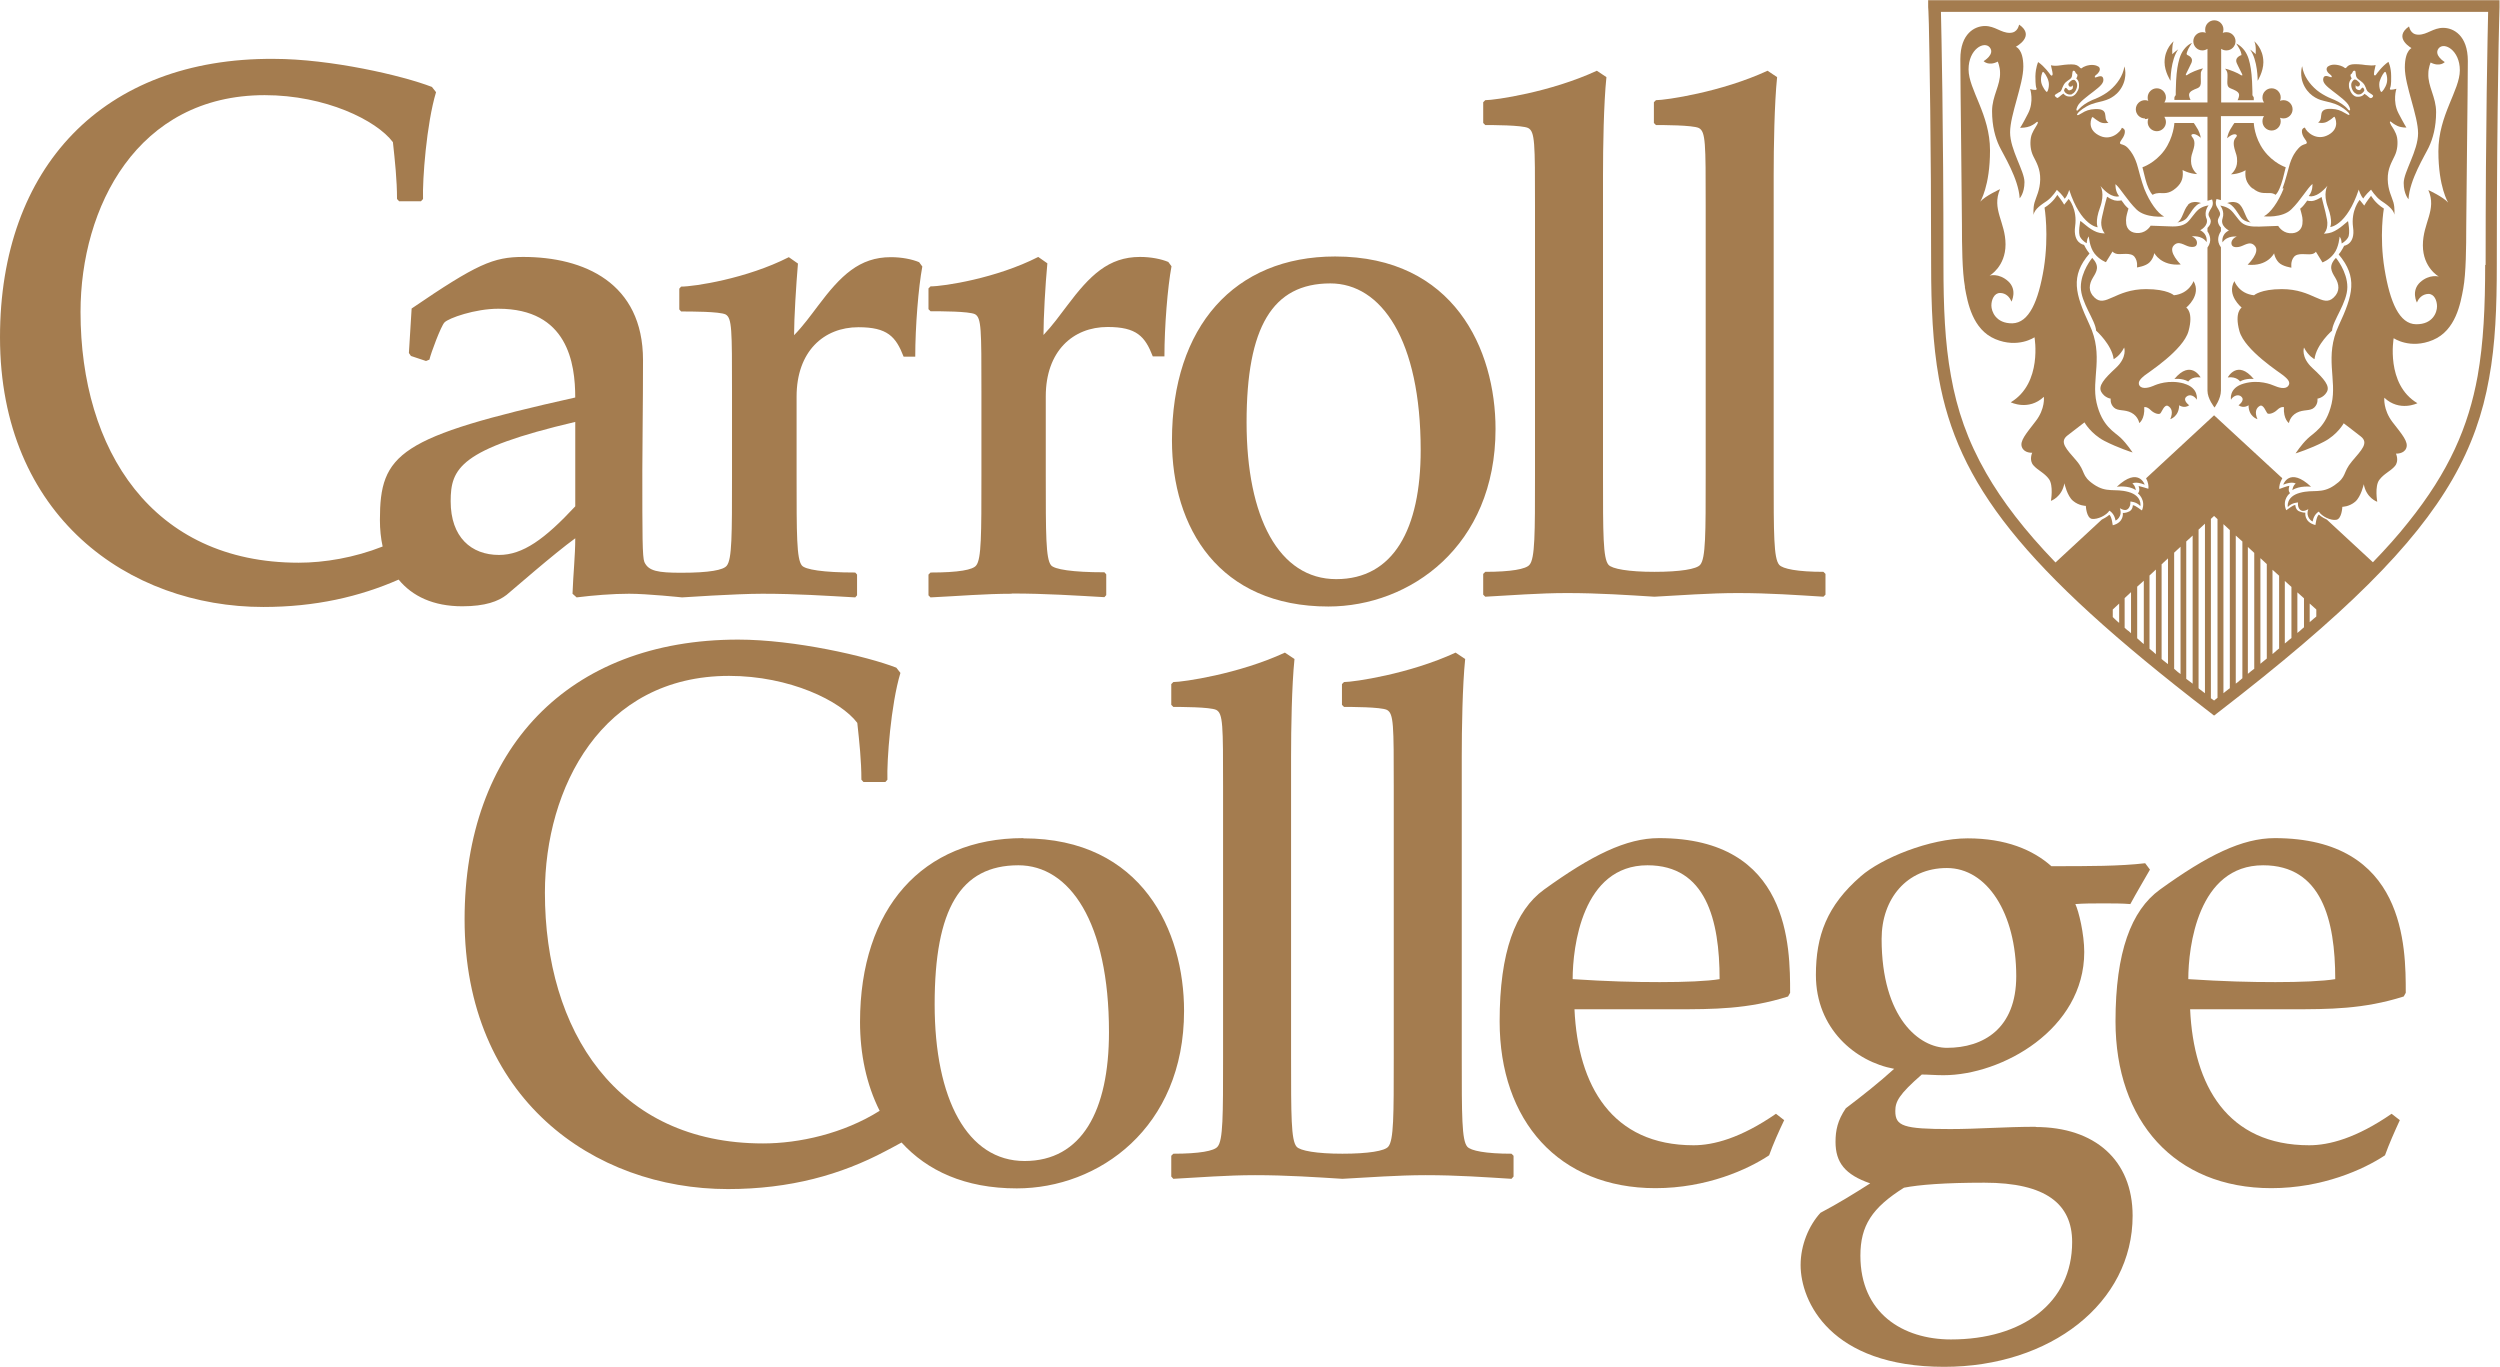 <svg xmlns="http://www.w3.org/2000/svg" id="Layer_2" data-name="Layer 2" viewBox="0 0 109.56 59.89"><defs><style>      .cls-1 {        fill: #a47c4f;      }    </style></defs><g id="Pages"><g><path class="cls-1" d="M25.21,23.6c0,.75-.09,1.57-.12,2.42l.18.16c.72-.09,1.58-.16,2.3-.16.79,0,2.32.16,2.32.16,0,0,2.37-.16,3.52-.16,1.5,0,2.82.09,4.07.16l.08-.09v-.91l-.08-.09c-1.41,0-2.2-.13-2.34-.31-.23-.28-.23-1.35-.23-3.92v-3.48c0-1.98,1.19-3.04,2.71-3.04,1.27,0,1.64.41,1.98,1.29h.51c0-1.32.14-3.04.31-3.95l-.14-.19c-.31-.13-.76-.22-1.24-.22-1.38,0-2.2.81-3.19,2.13-.31.41-.65.88-1.05,1.29,0-.75.09-2.2.17-3.14l-.4-.28c-1.84.94-4.15,1.29-4.72,1.29l-.08.09v.91l.08.09c.42,0,1.69,0,1.95.13.28.16.28.66.28,3.39v3.7c0,2.57,0,3.64-.23,3.92-.14.19-.76.31-1.99.31-1.02,0-1.44-.07-1.62-.47-.09-.22-.09-1.13-.09-4.02,0-1.19.03-2.73.03-4.83,0-3.39-2.59-4.52-5.25-4.52-1.31,0-2.03.31-4.89,2.26l-.12,1.95.09.13.66.22.15-.06c.06-.28.51-1.48.66-1.63.18-.19,1.34-.6,2.36-.6,3.04,0,3.37,2.39,3.37,3.89-7.75,1.73-8.56,2.45-8.56,5.37,0,.41.04.8.12,1.16-1.24.49-2.55.71-3.68.71-6.43,0-9.56-4.95-9.56-10.99,0-4.58,2.48-9.5,8.07-9.5,2.66,0,4.9,1.1,5.62,2.06.09.83.18,1.66.18,2.49l.09.1h.96l.09-.1c-.03-.83.15-3.29.57-4.68l-.18-.23c-1.29-.5-4.45-1.23-6.93-1.23C4.51,2.53,0,7.34,0,14.78c0,7.84,5.65,11.82,11.54,11.82,2.28,0,4.22-.45,5.93-1.2.6.73,1.52,1.17,2.79,1.17,1.01,0,1.58-.22,1.94-.5.27-.22,2.06-1.79,3.01-2.48ZM19.75,21.97c0-1.44.39-2.29,5.46-3.48v3.7c-1.34,1.44-2.3,2.13-3.34,2.13-1.22,0-2.12-.78-2.12-2.35Z"></path><path class="cls-1" d="M44.33,26.01c1.5,0,2.82.09,4.07.16l.08-.09v-.91l-.08-.09c-1.41,0-2.2-.13-2.34-.31-.23-.28-.23-1.35-.23-3.92v-3.48c0-1.98,1.19-3.04,2.71-3.04,1.27,0,1.64.41,1.98,1.29h.51c0-1.32.14-3.04.31-3.95l-.14-.19c-.31-.13-.76-.22-1.24-.22-1.38,0-2.2.81-3.19,2.13-.31.41-.65.88-1.04,1.29,0-.75.08-2.2.17-3.14l-.4-.28c-1.84.94-4.15,1.29-4.72,1.29l-.09.09v.91l.09.09c.42,0,1.69,0,1.95.13.28.16.28.66.28,3.39v3.7c0,2.57,0,3.64-.23,3.92-.14.19-.76.31-2,.31l-.09.09v.91l.09.09c1.24-.06,2.4-.16,3.56-.16Z"></path><path class="cls-1" d="M58.21,26.58c3.58,0,7.33-2.64,7.33-7.78,0-3.48-1.82-7.56-7.03-7.56-4.41,0-7.15,3.07-7.15,8.06,0,3.83,2.06,7.28,6.86,7.28ZM58.3,12.42c2.24,0,3.96,2.48,3.96,7.31,0,3.45-1.19,5.65-3.7,5.65s-3.93-2.7-3.93-6.87,1.13-6.09,3.67-6.09Z"></path><path class="cls-1" d="M66.97,5.61c.3.16.3.66.3,3.39v11.83c0,2.57,0,3.64-.24,3.92-.15.19-.81.31-1.94.31l-.09.09v.91l.09.09c1.13-.06,2.36-.16,3.58-.16,1.4,0,2.7.09,3.83.16,1.13-.06,2.43-.16,3.65-.16,1.4,0,2.62.09,3.76.16l.09-.09v-.91l-.09-.09c-1.13,0-1.79-.13-1.94-.31-.24-.28-.24-1.35-.24-3.92V7.65c0-1.19.03-3.11.15-4.27l-.42-.28c-2.03.94-4.47,1.29-4.89,1.29l-.09.09v.91l.09.09c.27,0,1.61,0,1.88.13.3.16.3.66.3,3.39v11.83c0,2.57,0,3.64-.24,3.92-.15.19-.88.31-2.01.31s-1.86-.13-2.01-.31c-.24-.28-.24-1.35-.24-3.92V7.65c0-1.19.03-3.11.15-4.27l-.42-.28c-2.03.94-4.47,1.29-4.89,1.29l-.09.09v.91l.09.09c.27,0,1.61,0,1.88.13Z"></path><path class="cls-1" d="M44.84,36.73c-4.41,0-7.15,3.08-7.15,8.06,0,1.4.28,2.74.86,3.89-1.59,1-3.53,1.43-5.11,1.43-6.43,0-9.56-4.95-9.56-10.99,0-4.58,2.48-9.5,8.07-9.5,2.66,0,4.9,1.1,5.62,2.06.09.83.18,1.66.18,2.49l.09.1h.96l.09-.1c-.03-.83.15-3.29.57-4.68l-.18-.23c-1.29-.5-4.45-1.23-6.93-1.23-7.47,0-11.99,4.82-11.99,12.26,0,7.84,5.65,11.82,11.54,11.82,2.72,0,4.96-.63,6.9-1.66.2-.11.45-.23.71-.38,1.12,1.23,2.77,2.01,5.05,2.01,3.58,0,7.33-2.64,7.33-7.78,0-3.48-1.82-7.56-7.04-7.56ZM44.9,50.88c-2.5,0-3.94-2.7-3.94-6.87s1.13-6.09,3.67-6.09c2.24,0,3.97,2.48,3.97,7.31,0,3.45-1.19,5.65-3.7,5.65Z"></path><path class="cls-1" d="M64.3,50.25c-.24-.28-.24-1.35-.24-3.92v-13.18c0-1.19.03-3.11.15-4.27l-.42-.28c-2.03.94-4.47,1.29-4.89,1.29l-.09.09v.91l.09.09c.27,0,1.61,0,1.88.13.3.16.3.66.3,3.39v11.83c0,2.57,0,3.64-.24,3.92-.15.19-.88.31-2.01.31s-1.86-.13-2.01-.31c-.24-.28-.24-1.35-.24-3.92v-13.18c0-1.19.03-3.11.15-4.27l-.42-.28c-2.03.94-4.47,1.29-4.89,1.29l-.09.09v.91l.09.09c.27,0,1.61,0,1.88.13.3.16.3.66.3,3.39v11.83c0,2.57,0,3.64-.24,3.92-.15.19-.8.31-1.94.31l-.09.09v.91l.09.1c1.13-.06,2.35-.16,3.58-.16,1.4,0,2.69.09,3.83.16,1.13-.06,2.43-.16,3.65-.16,1.4,0,2.62.09,3.76.16l.09-.1v-.91l-.09-.09c-1.13,0-1.79-.13-1.94-.31Z"></path><path class="cls-1" d="M72.7,36.73c-1.43,0-2.95.75-5.04,2.26-1.25.91-1.94,2.73-1.94,5.77,0,4.36,2.59,7.31,6.83,7.31,2.24,0,4.05-.82,4.98-1.44.18-.5.42-1.04.66-1.54l-.36-.28c-1.55,1.07-2.74,1.38-3.61,1.38-3.58,0-5.07-2.61-5.22-5.96h4.44c1.64,0,3.16,0,4.92-.56l.09-.16c0-2.01,0-6.78-5.75-6.78ZM72.73,43.04c-1.13,0-2.27-.03-3.81-.13,0-1.41.42-4.99,3.28-4.99,2.56,0,3.16,2.39,3.16,4.99-.54.09-1.52.13-2.62.13Z"></path><path class="cls-1" d="M89.23,49.38c-1.37,0-2.56.1-3.76.1-2.06,0-2.41-.13-2.41-.79,0-.41.15-.72,1.16-1.6.27,0,.6.03.95.03,2.56,0,6.17-2.01,6.17-5.4,0-.79-.24-1.79-.39-2.1.36-.03.81-.03,1.25-.03.39,0,.81,0,1.16.03.27-.5.57-1,.86-1.51l-.21-.28c-1.1.13-2.44.13-4.11.13-.81-.72-2-1.22-3.67-1.22s-3.79.88-4.68,1.66c-1.49,1.29-1.97,2.61-1.97,4.33,0,2.35,1.73,3.8,3.43,4.11-.66.6-1.37,1.16-2.12,1.73-.36.53-.45.97-.45,1.47,0,.91.42,1.44,1.52,1.82-.69.44-1.4.88-2.18,1.29-.51.56-.87,1.41-.87,2.29,0,1.6,1.31,4.46,6.29,4.46,4.65,0,8.26-2.79,8.26-6.62,0-2.45-1.67-3.89-4.26-3.89ZM82.46,41.15c0-1.76,1.1-3.11,2.86-3.11s3.04,1.98,3.04,4.74c0,2.29-1.43,3.14-3.04,3.14-1.19,0-2.86-1.29-2.86-4.77ZM85.5,58.7c-2.12,0-3.97-1.16-3.97-3.67,0-1.32.51-2.1,1.91-2.98.66-.13,1.79-.22,3.52-.22,2.71,0,3.85.94,3.85,2.6,0,2.67-2.18,4.27-5.31,4.27Z"></path><path class="cls-1" d="M99.69,36.73c-1.43,0-2.95.75-5.04,2.26-1.25.91-1.94,2.73-1.94,5.77,0,4.36,2.59,7.31,6.83,7.31,2.23,0,4.05-.82,4.98-1.44.18-.5.42-1.04.65-1.54l-.36-.28c-1.55,1.07-2.74,1.38-3.61,1.38-3.58,0-5.07-2.61-5.22-5.96h4.44c1.64,0,3.16,0,4.92-.56l.09-.16c0-2.01,0-6.78-5.75-6.78ZM99.72,43.04c-1.13,0-2.27-.03-3.82-.13,0-1.41.42-4.99,3.28-4.99,2.56,0,3.16,2.39,3.16,4.99-.54.09-1.52.13-2.62.13Z"></path><path class="cls-1" d="M98.2,2.42c-.05.03-.27.12-.18.34,0,0,.13.28.16.33,0,0,.05.1.07.14.02.04.02.06.02.07,0,0-.04.02-.1-.03-.06-.05-.47-.23-.66-.26,0,0,.08.08.1.18.02.1,0,.28,0,.4,0,.12,0,.23.16.29.15.06.32.13.35.24.03.11-.06.27-.06.27h.71s0-.05,0-.1c0-.06-.06-.08-.06-.13,0-.05,0-.06,0-.14,0-.15-.02-.71-.07-1.01-.05-.3-.11-.57-.28-.8-.17-.23-.36-.3-.36-.3,0,0,.17.25.2.36.03.11.05.13,0,.17Z"></path><path class="cls-1" d="M98.6,2.16c.35.47.34,1.38.34,1.38,0,0,.25-.4.25-.81,0-.61-.4-.92-.4-.92.1.18.06.57.06.57-.03-.06-.26-.22-.26-.22Z"></path><path class="cls-1" d="M98.72,8.25c.31.26.52.2.73.21.21,0,.27.08.27.08.12-.1.23-.37.32-.69.08-.31.13-.52.13-.52,0,0-.54-.17-.96-.74-.42-.57-.44-1.2-.44-1.2h-.85s-.08.11-.19.3c-.1.18-.13.37-.13.37.24-.22.39-.19.42-.14.03.05-.04.1-.07.15,0,0-.11.12-.03.43.08.3.12.3.12.57,0,.37-.27.57-.27.57.37-.01.64-.18.64-.18-.03.28,0,.54.3.8Z"></path><path class="cls-1" d="M98.02,10.37c-.14.05-.24.18-.23.3.01.12.1.19.33.15.23-.04.47-.29.69-.05.27.28-.31.83-.31.83.88.09,1.16-.5,1.16-.5,0,0,.03.22.2.4.17.18.56.23.56.23,0,0-.05-.28.11-.47.16-.2.57-.09.75-.12.17-.02.21-.11.21-.11l.29.47s.29-.1.5-.38c.22-.28.25-.75.25-.75,0,0,.05.06.07.14.02.08.02.16.02.16,0,0,.17-.08.28-.26.11-.18,0-.72,0-.72,0,0-.11.09-.24.2-.13.11-.31.23-.47.29-.16.06-.35.06-.35.06.07-.07.14-.19.15-.36.02-.17-.02-.3-.08-.58-.07-.29-.17-.67-.17-.67,0,0-.15.11-.32.16-.17.05-.31,0-.31,0,0,0-.07.11-.14.19-.07.09-.17.17-.17.17,0,0,.02.04.05.17.03.13.08.26.05.5-.03.24-.22.43-.56.4-.34-.03-.5-.32-.5-.32l-.83.03c-.36.01-.6-.03-.77-.17-.17-.14-.32-.42-.5-.57-.18-.15-.44-.18-.44-.18,0,0,.21.24.1.57-.11.33.28.52.28.52-.36.18-.28.52-.28.52.21-.32.65-.25.65-.25Z"></path><path class="cls-1" d="M98.23,9.56c.14.16.41.19.41.19-.22-.11-.26-.54-.47-.77-.21-.23-.57-.08-.57-.08.28.04.49.5.63.66Z"></path><path class="cls-1" d="M105.72,2.09s-.33.08-.33.87.58,2.11.58,2.88-.63,1.69-.63,2.18.21.71.21.71c.05-.86.71-1.9.89-2.28.18-.38.32-.88.32-1.54s-.37-1.13-.34-1.69c0-.25.1-.48.1-.48.41.21.62-.02.62-.02,0,0-.5-.3-.27-.6.24-.3.93.08.93.96s-.94,1.97-.94,3.55.43,2.25.43,2.25c-.23-.26-.87-.55-.87-.55.38.87-.24,1.43-.24,2.42s.7,1.37.7,1.37c0,0-.41-.12-.82.25-.41.38-.14.9-.14.89.07-.19.24-.37.5-.38.26,0,.38.29.38.55,0,.25-.18.79-.92.78-.73-.01-1.14-.96-1.38-2.42-.24-1.46-.03-2.65-.03-2.65-.39-.24-.56-.56-.56-.56,0,0-.22.28-.3.43l-.2-.25s-.39.45-.29,1.2c.11.75-.39.81-.39.81,0,0-.11.23-.24.38.84,1,.63,1.77,0,3.12-.63,1.35-.07,2.38-.31,3.42-.24,1.04-.8,1.28-1.06,1.54-.27.26-.52.64-.52.64,0,0,.65-.2,1.24-.51.6-.31.87-.81.87-.81,0,0,.36.27.74.57.38.29.04.6-.38,1.1s-.2.66-.77,1.05c-.57.39-.91.16-1.52.33-.61.17-.52.62-.52.62.18-.2.45-.2.45-.2,0,0-.04.19.09.32.13.13.36-.03.36-.03-.14.38.19.56.19.54.05-.32.27-.43.27-.43.13.21.52.4.76.36.25-.03.27-.57.27-.57,0,0,.3,0,.56-.22.26-.22.38-.77.38-.77.11.61.59.77.59.77,0,0-.12-.68.09-.96.21-.28.48-.37.68-.6.2-.23.05-.55.05-.55,0,0,.35.02.45-.24.11-.27-.18-.6-.6-1.14-.42-.55-.36-1.07-.36-1.07.67.63,1.45.24,1.45.24-1.4-.83-1.04-2.85-1.04-2.85,0,0,.72.5,1.72.08,1-.42,1.21-1.6,1.33-2.26.12-.66.13-1.83.13-2.7s.07-6.14.07-7.27-.64-1.45-1.08-1.45-.7.3-1.08.3-.4-.36-.42-.36c-.73.51.15.97.15.97Z"></path><path class="cls-1" d="M100.61,21.19c-.13.09-.15.29-.15.29.31-.21.82-.15.82-.15-.95-.89-1.22-.09-1.22-.09.4-.16.54-.05.54-.05Z"></path><path class="cls-1" d="M100.09,17.84c-.03.54.22.7.22.7,0,0,.04-.29.34-.45.3-.16.59-.06.77-.23.18-.17.14-.39.14-.39,0,0,.26-.03.41-.29.15-.26-.11-.57-.63-1.05-.52-.48-.37-.9-.37-.9.19.38.46.51.46.51.08-.65.77-1.25.77-1.25.03-.45.67-1.23.67-1.91s-.5-1.28-.5-1.28c-.34.36-.2.59-.03.87.17.28.22.6-.07.87-.48.46-.9-.37-2.27-.37-.93,0-1.22.27-1.22.27-.67-.07-.86-.62-.86-.62-.36.61.32,1.16.32,1.16,0,0-.33.19-.1,1.03.23.84,1.79,1.83,1.92,1.94.13.11.36.28.22.46-.13.18-.46.06-.6,0-.14-.06-.69-.29-1.35-.1-.67.19-.56.71-.56.71.06-.13.3-.29.46-.13.17.16-.13.37-.13.37.23.16.44,0,.44,0,0,.5.39.61.39.61-.13-.3-.06-.49.1-.58.16-.09.27.25.33.32.06.06.27.01.43-.14.16-.16.28-.13.28-.13Z"></path><path class="cls-1" d="M98.16,16.72c.28-.16.61-.11.61-.11-.72-.87-1.14-.07-1.14-.07.4-.05.54.18.54.18Z"></path><path class="cls-1" d="M95.35,4.01c0,.08,0,.09,0,.14,0,.05-.06.07-.06.13,0,.06,0,.1,0,.1h.71s-.09-.16-.06-.27c.03-.11.19-.18.35-.24.15-.06.16-.17.16-.29,0-.12-.01-.3,0-.4.02-.1.1-.18.1-.18-.19.02-.6.21-.66.26-.06.05-.09.04-.1.03,0-.01,0-.03.02-.07.02-.04.07-.14.07-.14.02-.05.16-.33.16-.33.09-.22-.12-.31-.18-.34-.05-.03-.04-.06,0-.17.03-.11.2-.36.2-.36,0,0-.19.07-.36.3-.17.23-.23.51-.28.8-.05.29-.07.86-.07,1.01Z"></path><path class="cls-1" d="M95.46,2.16s-.23.17-.26.22c0,0-.03-.39.06-.57,0,0-.4.31-.4.92,0,.41.26.81.26.81,0,0,0-.91.34-1.38Z"></path><path class="cls-1" d="M96.45,6.06s-.02-.18-.12-.37c-.1-.18-.19-.3-.19-.3h-.85s-.03.63-.44,1.2c-.42.57-.96.74-.96.74,0,0,.05.21.13.52.08.31.2.58.32.69,0,0,.07-.07.28-.08.21,0,.43.05.73-.21.31-.26.33-.52.3-.8,0,0,.27.16.64.18,0,0-.27-.2-.27-.57,0-.27.04-.27.12-.57.08-.3-.03-.43-.03-.43-.03-.05-.09-.1-.07-.15.03-.05.18-.08.42.14Z"></path><path class="cls-1" d="M96.69,9.57c-.11-.33.1-.57.1-.57,0,0-.26.03-.44.18-.18.15-.33.42-.5.57-.17.14-.41.19-.77.17l-.83-.03s-.16.29-.5.32c-.35.03-.54-.16-.57-.4-.03-.24.02-.38.05-.5.03-.12.05-.17.05-.17,0,0-.1-.08-.17-.17-.07-.09-.14-.19-.14-.19,0,0-.14.04-.31,0-.17-.05-.32-.16-.32-.16,0,0-.11.38-.17.67-.07.29-.1.42-.08.58.02.17.09.29.15.36,0,0-.19,0-.35-.06-.16-.06-.34-.18-.47-.29-.13-.11-.25-.2-.25-.2,0,0-.12.54,0,.72.11.18.28.26.28.26,0,0,0-.08.02-.16.02-.08.07-.14.07-.14,0,0,.03.47.25.75.22.28.5.38.5.38l.29-.47s.04.08.21.11c.17.03.59-.08.75.12.16.2.11.47.11.47,0,0,.39-.05.56-.23.17-.18.2-.4.2-.4,0,0,.29.58,1.16.5,0,0-.57-.55-.31-.83.22-.24.46,0,.69.05.23.04.32-.02.33-.15.01-.12-.08-.25-.23-.3,0,0,.44-.07.65.25,0,0,.08-.34-.28-.52,0,0,.39-.19.28-.52Z"></path><path class="cls-1" d="M95.89,8.98c-.21.23-.25.66-.47.77,0,0,.27-.03.41-.19.14-.16.35-.62.63-.66,0,0-.37-.15-.58.08Z"></path><path class="cls-1" d="M86.11,12.6c.12.66.33,1.84,1.33,2.26,1,.42,1.72-.08,1.72-.08,0,0,.36,2.01-1.04,2.85,0,0,.78.39,1.45-.24,0,0,.07.52-.36,1.07-.42.55-.71.87-.6,1.14.11.27.45.24.45.24,0,0-.15.32.05.55.2.23.47.32.68.6.21.28.09.96.09.96,0,0,.48-.16.59-.77,0,0,.12.56.38.77.26.22.56.22.56.22,0,0,.02.53.27.57.24.03.63-.15.76-.36,0,0,.22.11.27.43,0,.02.33-.16.19-.54,0,0,.23.16.36.03.13-.13.1-.32.1-.32,0,0,.26,0,.44.2,0,0,.09-.45-.52-.62-.61-.17-.95.06-1.52-.33-.57-.39-.34-.55-.77-1.05-.43-.5-.76-.81-.38-1.1.38-.29.74-.57.74-.57,0,0,.28.5.87.81.6.31,1.24.51,1.24.51,0,0-.25-.38-.52-.64-.27-.26-.82-.5-1.06-1.54-.24-1.04.33-2.06-.31-3.42-.63-1.35-.85-2.13,0-3.12-.13-.15-.24-.38-.24-.38,0,0-.49-.06-.39-.81.11-.75-.28-1.2-.28-1.2l-.2.25c-.08-.15-.3-.43-.3-.43,0,0-.17.32-.56.56,0,0,.2,1.19-.03,2.65-.24,1.46-.65,2.4-1.38,2.42-.73.01-.92-.53-.92-.78,0-.25.12-.55.38-.55.26,0,.43.19.5.38,0,0,.27-.51-.14-.89-.42-.38-.82-.25-.82-.25,0,0,.7-.39.7-1.37s-.62-1.54-.24-2.42c0,0-.64.29-.87.55,0,0,.43-.67.43-2.25s-.94-2.66-.94-3.55.69-1.26.93-.96c.24.3-.27.6-.27.6,0,0,.21.23.62.02,0,0,.1.23.1.48.02.56-.35,1.03-.35,1.69s.14,1.16.32,1.54c.18.38.84,1.42.89,2.28,0,0,.21-.22.21-.71s-.63-1.41-.63-2.18.58-2.1.58-2.88-.33-.87-.33-.87c0,0,.88-.46.15-.97-.02,0-.04.36-.42.36s-.64-.3-1.08-.3-1.08.32-1.08,1.45.07,6.4.07,7.27.01,2.04.13,2.7Z"></path><path class="cls-1" d="M92.78,21.33s.51-.07.82.15c0,0-.02-.2-.15-.29,0,0,.13-.11.54.05,0,0-.27-.8-1.22.09Z"></path><path class="cls-1" d="M95.72,16.81c-.67-.19-1.22.04-1.35.1-.14.06-.47.17-.6,0-.13-.18.09-.35.22-.46.13-.11,1.69-1.1,1.92-1.94.23-.84-.1-1.03-.1-1.03,0,0,.68-.55.32-1.16,0,0-.19.55-.86.62,0,0-.28-.27-1.22-.27-1.36,0-1.78.83-2.26.37-.29-.27-.24-.59-.07-.87.17-.28.31-.5-.03-.87,0,0-.5.6-.5,1.28s.64,1.45.67,1.91c0,0,.69.61.77,1.25,0,0,.27-.13.46-.51,0,0,.15.42-.37.9-.52.48-.78.79-.63,1.05.15.26.41.29.41.29,0,0-.04.22.14.39.18.17.47.07.77.23.3.16.34.45.34.45,0,0,.25-.16.22-.7,0,0,.12-.03.28.13.16.16.38.21.43.14.06-.06.17-.4.33-.32.16.09.23.27.1.58,0,0,.38-.11.39-.61,0,0,.22.16.44,0,0,0-.3-.21-.13-.37.17-.16.4,0,.46.13,0,0,.11-.52-.56-.71Z"></path><path class="cls-1" d="M95.29,16.61s.33-.05.61.11c0,0,.13-.23.54-.18,0,0-.43-.8-1.15.07Z"></path><path class="cls-1" d="M100.08,8.26c-.24.61-.59,1.08-.87,1.22,0,0,.81.09,1.21-.31.4-.39.69-.91.92-1.11,0,0,.03.3-.16.53,0,0,.32.14.82-.45,0,0-.21.33.02.95.23.62.1.86.1.86,0,0,.72-.05,1.25-1.64,0,0,.08.27.2.39,0,0,.07-.14.34-.39,0,0,.19.31.43.48.22.15.56.37.59.62,0,0,.03-.29-.04-.54s-.24-.53-.25-1.01c-.01-.47.18-.76.3-1.02.13-.26.15-.57.11-.81-.05-.25-.21-.46-.26-.54-.04-.08-.07-.14-.05-.16.02-.02.06.02.06.02,0,0,.1.09.27.17.18.08.39.07.39.07,0,0-.08-.11-.35-.63-.27-.53-.09-1.07-.09-1.07-.11.03-.17.04-.24.04-.07,0-.04-.06-.03-.09.01-.02.05-.12.04-.51,0-.39-.12-.62-.12-.62-.29.2-.51.52-.54.56-.03.04-.06.05-.08.02-.03-.02,0-.11,0-.17.01-.06.06-.27.06-.27-.11.03-.25.02-.44,0-.19-.03-.44-.05-.59-.03-.15.02-.21.09-.25.14-.04.04-.07.02-.07.02,0,0-.09-.1-.36-.14-.27-.04-.4.09-.4.09-.11.13.04.28.1.32.05.04.11.09.08.13-.03.04-.3-.16-.36.04-.06.2.14.36.41.57.27.21.64.47.72.67,0,0,.07.14.03.17-.02.02-.04.02-.12-.08-.09-.1-.29-.26-.57-.38,0,0-.43-.15-.76-.42-.32-.27-.58-.63-.64-1.05,0,0-.15.43.11.9.26.47.7.59.84.62.14.04.43.08.7.23.27.15.38.29.39.3,0,.01.05.06.03.08-.02.02-.07,0-.22-.09-.15-.09-.31-.16-.57-.17-.26-.01-.39.05-.43.19-.04.14.01.3-.15.41,0,0,.22.06.4-.04.18-.1.27-.19.27-.19,0,0,.04-.03.05-.02.02.02.26.5-.27.79-.53.29-.97-.14-1.03-.32,0,0-.12.02-.13.14-.01.11.04.24.13.36.09.12.12.19.03.22-.09.03-.2.04-.38.27,0,0-.23.24-.36.78,0,0-.16.62-.27.9ZM104.29,3.55c.06-.19.19-.41.24-.4.04,0,.12.27.07.48-.05.21-.21.41-.24.4-.05,0-.13-.29-.07-.48ZM103.01,4c-.04-.08-.07-.15-.07-.23,0-.03,0-.06,0-.1.02-.13.1-.21.12-.23,0-.01-.03-.05-.05-.11,0-.02,0-.03,0-.04,0-.05.05-.04.07-.09.03-.06.04-.1.09-.1,0,0,.02,0,.03,0,.06.03.01.2.09.31.07.1.22.14.33.31.1.18.07.24.18.32.1.08.19.11.2.16,0,0,0,0,0,.01-.01.04-.05.09-.1.09h0s-.02,0-.02,0c-.06-.02-.09-.07-.16-.12-.05-.04-.08-.06-.1-.07,0,.01-.03.04-.07.07-.04.03-.11.06-.19.06-.02,0-.05,0-.08,0-.13-.02-.21-.12-.27-.23Z"></path><path class="cls-1" d="M88.58,5.6s.22,0,.39-.07c.18-.08.27-.17.27-.17,0,0,.04-.03.06-.02.02.02,0,.08-.05.16-.04.08-.21.3-.25.54-.04.25-.02.55.11.81.13.26.31.55.3,1.02-.01.47-.18.76-.25,1.01-.07.25-.04.54-.04.54.03-.26.37-.47.59-.62.24-.17.43-.48.43-.48.27.24.34.39.34.39.13-.12.2-.39.2-.39.52,1.59,1.25,1.64,1.25,1.64,0,0-.13-.24.1-.86.23-.62.02-.95.02-.95.49.59.82.45.82.45-.19-.23-.16-.53-.16-.53.23.2.52.72.92,1.11.4.39,1.21.31,1.21.31-.28-.14-.63-.62-.87-1.22-.11-.28-.27-.9-.27-.9-.13-.53-.36-.78-.36-.78-.17-.23-.29-.24-.38-.27-.09-.03-.06-.09.03-.22.09-.12.14-.25.13-.36-.01-.11-.13-.14-.13-.14-.06.18-.5.62-1.03.32-.53-.29-.29-.77-.27-.79.01,0,.05.02.05.02,0,0,.1.09.27.19.18.1.39.04.39.04-.16-.12-.11-.27-.15-.41-.04-.14-.17-.2-.43-.19s-.43.08-.57.17c-.15.09-.19.11-.22.09-.02-.02.02-.07.03-.08,0-.01.12-.15.39-.3.27-.15.56-.19.7-.23.14-.04.58-.15.84-.62.26-.47.11-.9.11-.9-.06.41-.32.78-.64,1.05-.32.27-.76.42-.76.42-.28.12-.48.28-.57.38-.09.1-.1.1-.12.08-.04-.03.03-.17.03-.17.08-.2.45-.46.72-.67.27-.21.47-.37.41-.57-.06-.2-.33,0-.36-.04-.03-.04.03-.1.08-.13.05-.04.2-.19.1-.32,0,0-.13-.12-.4-.09-.27.04-.36.14-.36.14,0,0-.03.02-.07-.02-.04-.04-.11-.12-.25-.14-.15-.02-.4,0-.59.03-.19.03-.32.03-.44,0,0,0,.05.21.06.27.01.06.03.14,0,.17-.03.03-.05.01-.08-.02-.03-.04-.25-.36-.54-.56,0,0-.11.23-.12.62,0,.39.03.49.04.51.01.02.04.08-.03.09-.07,0-.13,0-.24-.04,0,0,.18.55-.09,1.07-.27.53-.35.63-.35.63ZM90.26,4.04c.11-.08.08-.14.18-.32.1-.18.26-.21.33-.31.07-.1.02-.27.09-.31,0,0,.02,0,.02,0,.05,0,.06.05.09.1.03.05.07.04.07.09,0,0,0,.02,0,.04-.02.06-.04.09-.05.11.03.02.11.1.12.23,0,.04,0,.07,0,.1,0,.09-.02.15-.07.23-.06.11-.14.21-.27.23-.03,0-.05,0-.08,0-.09,0-.15-.03-.19-.06-.04-.03-.06-.05-.07-.07-.01,0-.04.03-.1.07-.07.06-.11.1-.16.12,0,0-.02,0-.02,0h0s-.08-.05-.1-.09c0,0,0,0,0-.01,0-.06.1-.08.2-.16ZM89.53,3.15c.05,0,.19.21.24.4.06.19-.02.47-.07.48-.03,0-.19-.2-.24-.4-.05-.21.03-.47.07-.48Z"></path><path class="cls-1" d="M90.8,4.12c.14-.05.23-.25.23-.39,0-.14-.1-.22-.13-.23-.03,0-.06,0-.09.01-.03.01-.08.05-.13.11-.05.05-.04.1-.02.13.01.03.03.05.09.05.05,0,.08-.06.08-.06,0,0,.02.01.01.1,0,.08-.1.11-.16.12-.06,0-.1-.1-.14-.11-.04-.01-.06.04-.08.09-.02.05.05.13.09.15.04.03.12.08.26.04Z"></path><path class="cls-1" d="M103.26,4.12c.14.05.22,0,.26-.04.04-.03.11-.1.09-.15-.02-.05-.04-.1-.08-.09-.04.01-.08.12-.14.11-.06,0-.15-.04-.16-.12,0-.08.01-.1.01-.1,0,0,.02.07.08.06.06,0,.07-.02.09-.05.01-.03.03-.08-.02-.13-.05-.05-.1-.09-.13-.11-.03-.01-.07-.02-.09-.01-.02.01-.13.09-.13.23,0,.15.09.35.23.39Z"></path><path class="cls-1" d="M94,5.22c.05,0,.1-.01.15-.03-.02.05-.03.1-.03.16,0,.22.18.4.4.4s.4-.18.4-.4c0-.09-.03-.16-.07-.23h1.89v3.68c.09-.03.2-.06.2-.06,0,0,.09.18-.02.36-.11.18-.17.27-.11.39.06.12.1.17.06.3-.02.07-.08.15-.13.2v.15c.09.13.22.41,0,.71v6.27c0,.36.31.74.31.74,0,0,.28-.38.28-.74v-6.28c-.22-.3-.09-.57,0-.71v-.16c-.05-.05-.1-.13-.12-.2-.04-.13,0-.18.06-.3.06-.12,0-.21-.11-.39-.11-.18-.02-.36-.02-.36,0,0,.11.03.19.05v-3.68h1.89c-.05.06-.07.14-.07.23,0,.22.18.4.4.4s.4-.18.4-.4c0-.06-.01-.11-.03-.16.05.02.1.03.15.03.22,0,.4-.18.4-.4s-.18-.4-.4-.4c-.05,0-.1.01-.15.03.02-.05.03-.1.03-.15,0-.22-.18-.4-.4-.4s-.4.18-.4.4c0,.08.02.16.07.22h-1.88v-2.35c.06.04.14.07.23.07.22,0,.4-.18.4-.4s-.18-.4-.4-.4c-.06,0-.11.01-.16.03.02-.05.03-.1.03-.15,0-.22-.18-.4-.4-.4s-.4.18-.4.4c0,.05,0,.1.03.15-.05-.02-.1-.03-.15-.03-.22,0-.4.18-.4.4s.18.4.4.4c.08,0,.16-.03.22-.07v2.35h-1.89c.04-.06.07-.14.07-.22,0-.22-.18-.4-.4-.4s-.4.18-.4.4c0,.05,0,.1.03.15-.05-.02-.1-.03-.15-.03-.22,0-.4.18-.4.4s.18.4.4.4Z"></path><path class="cls-1" d="M84.5,0v.31s.02.25.03.74c.03,1.47.1,5.08.1,10.56,0,1.83.07,3.45.34,4.97.41,2.28,1.31,4.36,3.14,6.65,1.83,2.29,4.58,4.79,8.74,7.99l.18.14.18-.14c5.54-4.27,8.59-7.3,10.27-10.22.84-1.46,1.33-2.89,1.6-4.41.28-1.52.34-3.13.34-4.97,0-3.65.03-6.48.06-8.39.01-.96.03-1.68.04-2.17.01-.49.02-.73.02-.74v-.31s-25.05,0-25.05,0ZM92.86,27.29s0,0,0,0c-.02-.02-.04-.03-.06-.05-.04-.04-.09-.08-.13-.12-.02-.02-.04-.04-.06-.06,0,0-.02-.01-.02-.02v-.33l.28-.26v.84ZM93.4,27.76s-.08-.07-.12-.11c0,0-.01,0-.02-.01-.05-.04-.1-.08-.15-.13v-1.3l.28-.26v1.81ZM93.94,28.22s-.05-.04-.07-.06c-.03-.03-.07-.06-.1-.09-.03-.03-.06-.05-.09-.08,0,0-.01-.01-.02-.02v-2.26l.29-.26v2.76ZM94.48,28.67s-.02-.01-.02-.02c-.03-.02-.06-.05-.08-.07-.06-.05-.12-.1-.18-.15v-3.21l.28-.26v3.71ZM95.02,29.11s-.02-.02-.03-.02c-.06-.05-.12-.1-.19-.15-.02-.02-.05-.04-.07-.06v-4.15l.28-.26v4.65ZM95.56,29.54s-.08-.06-.12-.09c-.03-.03-.06-.05-.09-.08-.03-.02-.05-.04-.07-.06v-5.09l.28-.26v5.58ZM96.1,29.97s-.09-.07-.13-.1c-.03-.02-.05-.04-.08-.06-.03-.02-.05-.04-.08-.06v-6.02l.28-.26v6.51ZM96.64,30.39s-.03-.03-.05-.04c-.07-.05-.14-.11-.21-.16,0,0-.02-.02-.03-.03v-6.95l.28-.26v7.43ZM97.18,30.58c-.05.04-.1.08-.15.12-.05-.03-.09-.07-.14-.1v-7.86l.14-.13.15.14v7.84ZM97.72,30.16s-.05.04-.08.06c-.03.02-.06.05-.09.07-.04.03-.08.06-.11.09v-7.41l.28.26v6.92ZM98.26,29.73s-.05.04-.08.07c-.03.02-.05.04-.08.07-.04.03-.08.06-.12.09v-6.49l.29.26v6ZM98.8,29.3s-.09.07-.13.1c-.02.01-.04.03-.06.05-.03.03-.07.05-.1.08v-5.56l.28.26v5.07ZM99.34,28.86c-.05.04-.11.09-.16.13-.02.02-.04.03-.06.05-.02.02-.04.03-.06.05v-4.63l.28.26v4.13ZM99.88,28.42s-.02.02-.04.03c-.05.04-.1.08-.15.13-.03.02-.05.04-.08.07,0,0-.01,0-.02.01v-3.69l.29.26v3.19ZM100.42,27.96s-.03.03-.05.04c-.02.01-.03.03-.05.04-.06.05-.12.11-.19.16v-2.74l.29.26v2.23ZM100.96,27.5s-.1.08-.15.13c-.02.02-.04.04-.06.05-.02.02-.05.04-.07.06v-1.78l.29.26v1.27ZM101.5,27.03s-.03.02-.04.03c-.02.02-.03.03-.05.04-.05.05-.11.09-.16.14-.01,0-.02.02-.03.03,0,0,0,0,0,0v-.82l.29.26v.3ZM108.91,11.61c0,1.82-.07,3.4-.33,4.87-.4,2.21-1.25,4.18-3.04,6.41-.45.57-.97,1.15-1.55,1.75l-2.02-1.87c-.23-.1-.35-.22-.35-.22-.12.11-.14.46-.15.46-.51-.13-.44-.54-.44-.54,0,0-.14,0-.29-.07-.15-.08-.15-.27-.15-.27-.11,0-.38.23-.4.23-.2-.48.17-.75.17-.75-.11-.1-.03-.32-.03-.32-.08,0-.44.14-.44.14-.02-.12.03-.3.13-.47l-2.99-2.76-2.98,2.76c.09.17.12.34.1.46,0,0-.35-.11-.43-.12,0,0,.09.21-.03.32,0,0,.37.28.18.75-.02,0-.29-.23-.4-.23,0,0,0,.19-.15.27-.15.08-.29.07-.29.07,0,0,.07.41-.44.54-.01,0-.03-.36-.15-.46,0,0-.12.11-.33.21l-2.03,1.88c-1.35-1.4-2.33-2.68-3.04-3.92-.81-1.41-1.28-2.78-1.54-4.25-.27-1.47-.33-3.05-.33-4.87,0-6.3-.09-10.14-.11-11.09h23.98c-.02.94-.11,4.79-.11,11.09Z"></path></g></g></svg>